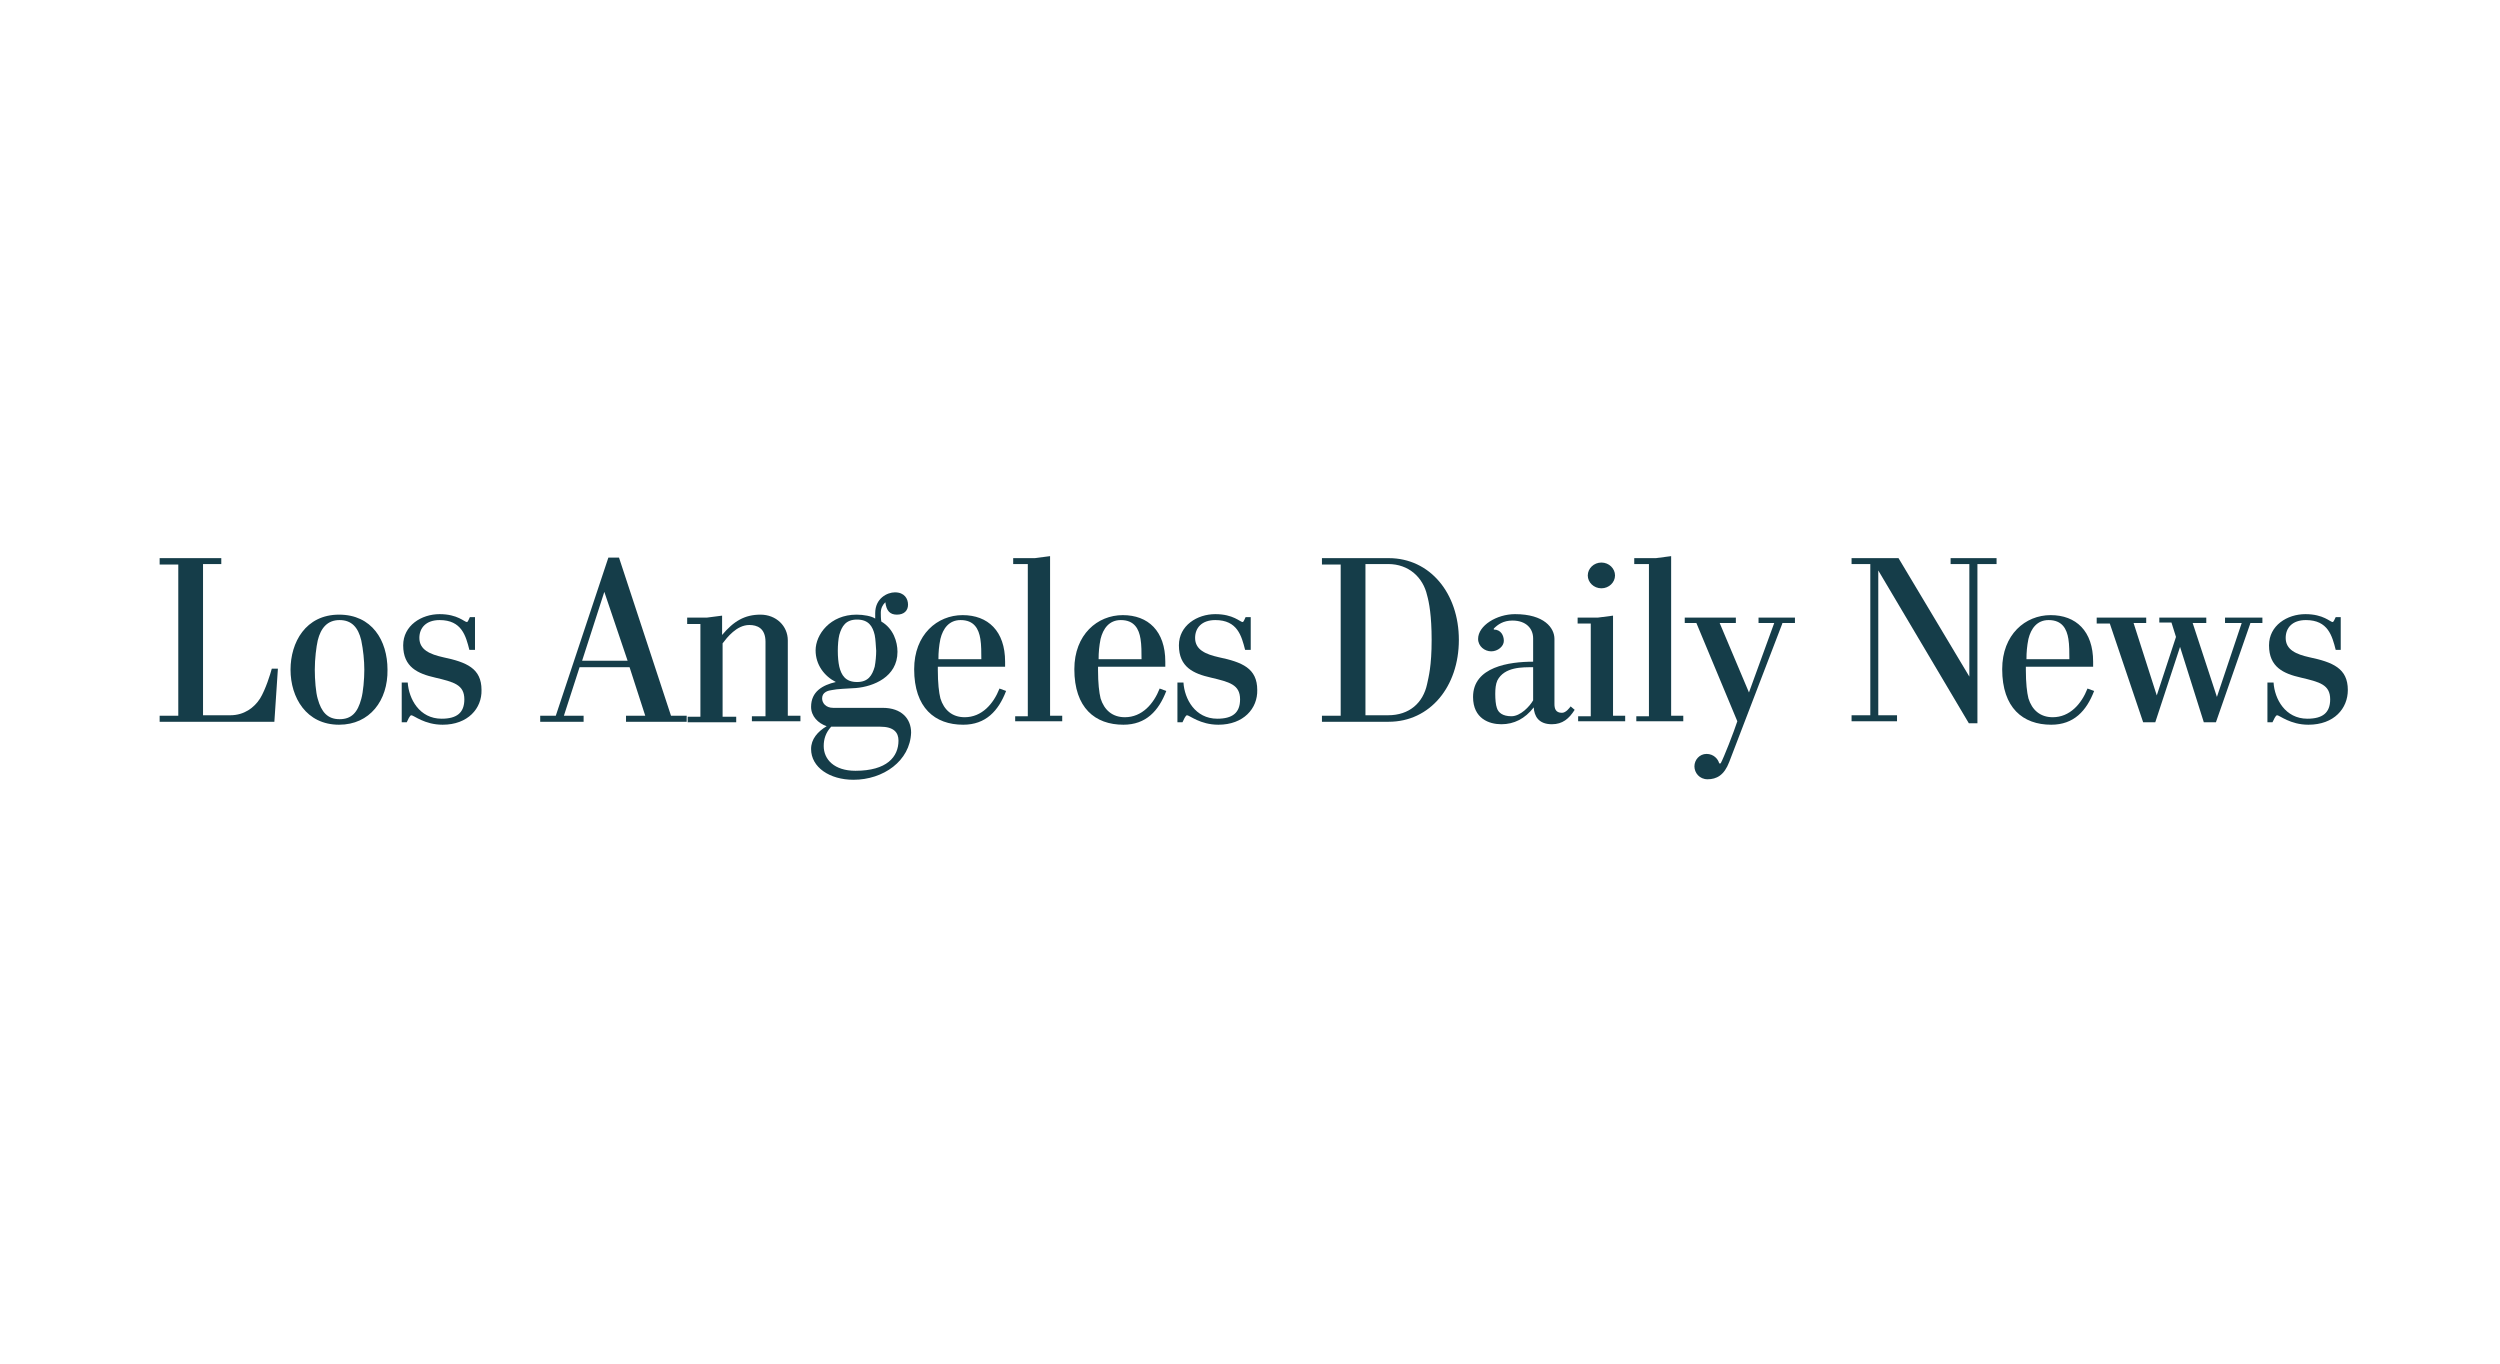 <?xml version="1.0" encoding="UTF-8"?>
<svg xmlns="http://www.w3.org/2000/svg" xmlns:xlink="http://www.w3.org/1999/xlink" width="132" zoomAndPan="magnify" viewBox="0 0 98.88 54" height="72" preserveAspectRatio="xMidYMid meet" version="1.0">
  <defs>
    <clipPath id="cd46447b94">
      <path d="M 6.141 22.023 L 11 22.023 L 11 29 L 6.141 29 Z M 6.141 22.023 " clip-rule="nonzero"></path>
    </clipPath>
    <clipPath id="9c11cab8dc">
      <path d="M 21 22.023 L 28 22.023 L 28 29 L 21 29 Z M 21 22.023 " clip-rule="nonzero"></path>
    </clipPath>
    <clipPath id="d1648e2bc8">
      <path d="M 32 23 L 37 23 L 37 30.859 L 32 30.859 Z M 32 23 " clip-rule="nonzero"></path>
    </clipPath>
    <clipPath id="6d5d2801cf">
      <path d="M 40 22.023 L 43 22.023 L 43 29 L 40 29 Z M 40 22.023 " clip-rule="nonzero"></path>
    </clipPath>
    <clipPath id="36547b5ff7">
      <path d="M 52 22.023 L 58 22.023 L 58 29 L 52 29 Z M 52 22.023 " clip-rule="nonzero"></path>
    </clipPath>
    <clipPath id="5ecbe333ac">
      <path d="M 62 22.023 L 65 22.023 L 65 29 L 62 29 Z M 62 22.023 " clip-rule="nonzero"></path>
    </clipPath>
    <clipPath id="5c9684dd2f">
      <path d="M 64 22.023 L 67 22.023 L 67 29 L 64 29 Z M 64 22.023 " clip-rule="nonzero"></path>
    </clipPath>
    <clipPath id="804f5f0a55">
      <path d="M 66 24 L 72 24 L 72 30.859 L 66 30.859 Z M 66 24 " clip-rule="nonzero"></path>
    </clipPath>
    <clipPath id="c7ba4f34a7">
      <path d="M 73 22.023 L 80 22.023 L 80 29 L 73 29 Z M 73 22.023 " clip-rule="nonzero"></path>
    </clipPath>
  </defs>
  <g clip-path="url(#cd46447b94)">
    <path fill="#153d49" d="M 10.805 28.582 L 6.262 28.582 L 6.262 28.344 L 7 28.344 L 7 22.355 L 6.262 22.355 L 6.262 22.102 L 8.703 22.102 L 8.703 22.336 L 7.98 22.336 L 7.98 28.324 L 9.062 28.324 C 9.602 28.324 10.004 28.031 10.242 27.656 C 10.465 27.285 10.645 26.695 10.703 26.48 L 10.945 26.48 Z M 10.805 28.582 " fill-opacity="1" fill-rule="nonzero"></path>
  </g>
  <path fill="#153d49" d="M 13.367 28.699 C 12.066 28.699 11.445 27.617 11.445 26.52 C 11.445 25.438 12.043 24.34 13.367 24.34 C 14.668 24.34 15.285 25.359 15.285 26.52 C 15.305 27.734 14.586 28.699 13.367 28.699 Z M 14.246 25.359 C 14.125 24.848 13.867 24.555 13.387 24.555 C 12.906 24.555 12.645 24.867 12.523 25.359 C 12.465 25.617 12.406 26.086 12.406 26.52 C 12.406 26.91 12.445 27.422 12.523 27.676 C 12.664 28.188 12.906 28.48 13.387 28.48 C 13.867 28.48 14.105 28.207 14.246 27.676 C 14.324 27.402 14.367 26.891 14.367 26.52 C 14.367 26.164 14.324 25.734 14.246 25.359 Z M 14.246 25.359 " fill-opacity="1" fill-rule="nonzero"></path>
  <path fill="#153d49" d="M 17.469 28.699 C 16.746 28.699 16.328 28.324 16.227 28.324 C 16.168 28.324 16.086 28.52 16.047 28.602 L 15.848 28.602 L 15.848 27.027 L 16.086 27.027 C 16.129 27.676 16.547 28.461 17.43 28.461 C 18.027 28.461 18.328 28.227 18.328 27.695 C 18.328 27.109 17.906 27.008 17.168 26.832 C 16.488 26.676 15.906 26.422 15.906 25.555 C 15.906 24.77 16.629 24.32 17.348 24.32 C 18.066 24.32 18.328 24.633 18.43 24.633 C 18.469 24.633 18.508 24.516 18.547 24.438 L 18.75 24.438 L 18.75 25.734 L 18.527 25.734 C 18.387 25.184 18.227 24.555 17.348 24.555 C 16.809 24.555 16.547 24.867 16.547 25.262 C 16.547 25.734 16.969 25.91 17.488 26.027 C 18.41 26.223 19.008 26.461 19.008 27.324 C 19.027 28.051 18.469 28.699 17.469 28.699 Z M 17.469 28.699 " fill-opacity="1" fill-rule="nonzero"></path>
  <g clip-path="url(#9c11cab8dc)">
    <path fill="#153d49" d="M 24.73 28.582 L 24.73 28.344 L 25.492 28.344 L 24.871 26.422 L 22.891 26.422 L 22.27 28.344 L 23.051 28.344 L 23.051 28.582 L 21.332 28.582 L 21.332 28.344 L 21.949 28.344 L 24.031 22.082 L 24.453 22.082 L 26.512 28.344 L 27.133 28.344 L 27.133 28.582 Z M 23.871 23.438 L 22.992 26.164 L 24.793 26.164 Z M 23.871 23.438 " fill-opacity="1" fill-rule="nonzero"></path>
  </g>
  <path fill="#153d49" d="M 29.715 28.582 L 29.715 28.363 L 30.254 28.363 L 30.254 25.418 C 30.254 24.867 29.914 24.75 29.613 24.75 C 29.113 24.75 28.734 25.242 28.555 25.477 L 28.555 28.383 L 29.094 28.383 L 29.094 28.602 L 27.172 28.602 L 27.172 28.383 L 27.676 28.383 L 27.676 24.711 L 27.152 24.711 L 27.152 24.457 L 27.934 24.457 L 28.535 24.379 L 28.535 25.145 C 28.996 24.594 29.434 24.34 30.055 24.34 C 30.676 24.34 31.137 24.789 31.137 25.359 L 31.137 28.344 L 31.637 28.344 L 31.637 28.562 L 29.715 28.562 Z M 29.715 28.582 " fill-opacity="1" fill-rule="nonzero"></path>
  <g clip-path="url(#d1648e2bc8)">
    <path fill="#153d49" d="M 33.738 30.879 C 32.797 30.879 32.059 30.387 32.059 29.66 C 32.059 29.27 32.316 28.973 32.676 28.758 C 32.336 28.641 32.059 28.363 32.059 27.992 C 32.059 27.383 32.516 27.129 33.039 27.008 C 32.578 26.773 32.238 26.32 32.238 25.754 C 32.238 25.125 32.816 24.34 33.859 24.34 C 34.137 24.34 34.457 24.398 34.598 24.496 C 34.598 24.438 34.598 24.34 34.598 24.281 C 34.598 23.691 35.078 23.457 35.379 23.457 C 35.758 23.457 35.898 23.711 35.898 23.945 C 35.898 24.184 35.738 24.34 35.457 24.34 C 35.18 24.34 35.039 24.184 35 23.848 C 34.898 23.945 34.82 24.082 34.82 24.262 C 34.82 24.359 34.82 24.496 34.84 24.613 C 35.32 24.891 35.48 25.418 35.48 25.812 C 35.48 26.812 34.52 27.188 33.836 27.246 C 33.496 27.266 33.059 27.285 32.898 27.324 C 32.738 27.344 32.496 27.402 32.496 27.656 C 32.496 27.836 32.637 28.031 32.938 28.031 L 34.898 28.031 C 35.641 28.031 36.02 28.461 36.02 29.012 C 35.98 30.133 34.918 30.879 33.738 30.879 Z M 34.797 28.777 L 32.855 28.777 C 32.637 29.012 32.559 29.27 32.559 29.543 C 32.559 30.074 32.977 30.523 33.816 30.523 C 35.059 30.523 35.52 29.973 35.52 29.328 C 35.52 29.012 35.34 28.777 34.797 28.777 Z M 34.578 25.145 C 34.5 24.809 34.34 24.535 33.879 24.535 C 33.438 24.535 33.277 24.789 33.176 25.145 C 33.137 25.301 33.117 25.555 33.117 25.773 C 33.117 26.008 33.137 26.223 33.176 26.402 C 33.258 26.734 33.418 27.008 33.879 27.008 C 34.316 27.008 34.477 26.754 34.578 26.402 C 34.617 26.203 34.637 25.949 34.637 25.773 C 34.617 25.535 34.617 25.34 34.578 25.145 Z M 34.578 25.145 " fill-opacity="1" fill-rule="nonzero"></path>
  </g>
  <path fill="#153d49" d="M 38.141 28.402 C 38.82 28.402 39.281 27.875 39.52 27.266 L 39.781 27.363 C 39.48 28.148 38.98 28.699 38.082 28.699 C 36.961 28.699 36.141 28.031 36.141 26.5 C 36.141 25.125 37.059 24.359 38.059 24.359 C 39.062 24.359 39.742 24.988 39.742 26.203 L 39.742 26.402 L 37.078 26.402 L 37.078 26.539 C 37.078 27.047 37.121 27.422 37.18 27.656 C 37.32 28.109 37.641 28.402 38.141 28.402 Z M 38.762 25.301 C 38.699 24.91 38.52 24.555 37.98 24.555 C 37.52 24.555 37.281 24.891 37.18 25.301 C 37.121 25.594 37.102 25.832 37.102 26.105 L 38.801 26.105 C 38.801 25.852 38.801 25.535 38.762 25.301 Z M 38.762 25.301 " fill-opacity="1" fill-rule="nonzero"></path>
  <g clip-path="url(#6d5d2801cf)">
    <path fill="#153d49" d="M 40.141 28.582 L 40.141 28.363 L 40.641 28.363 L 40.641 22.336 L 40.062 22.336 L 40.062 22.102 L 40.922 22.102 L 41.523 22.023 L 41.523 28.344 L 42.004 28.344 L 42.004 28.562 L 40.141 28.562 Z M 40.141 28.582 " fill-opacity="1" fill-rule="nonzero"></path>
  </g>
  <path fill="#153d49" d="M 44.484 28.402 C 45.164 28.402 45.625 27.875 45.863 27.266 L 46.125 27.363 C 45.824 28.148 45.324 28.699 44.426 28.699 C 43.305 28.699 42.484 28.031 42.484 26.5 C 42.484 25.125 43.402 24.359 44.402 24.359 C 45.406 24.359 46.086 24.988 46.086 26.203 L 46.086 26.402 L 43.422 26.402 L 43.422 26.539 C 43.422 27.047 43.465 27.422 43.523 27.656 C 43.664 28.109 43.984 28.402 44.484 28.402 Z M 45.105 25.301 C 45.043 24.91 44.863 24.555 44.324 24.555 C 43.863 24.555 43.625 24.891 43.523 25.301 C 43.465 25.594 43.445 25.832 43.445 26.105 L 45.145 26.105 C 45.145 25.852 45.145 25.535 45.105 25.301 Z M 45.105 25.301 " fill-opacity="1" fill-rule="nonzero"></path>
  <path fill="#153d49" d="M 48.188 28.699 C 47.465 28.699 47.047 28.324 46.945 28.324 C 46.887 28.324 46.805 28.52 46.766 28.602 L 46.566 28.602 L 46.566 27.027 L 46.805 27.027 C 46.844 27.676 47.266 28.461 48.145 28.461 C 48.746 28.461 49.047 28.227 49.047 27.695 C 49.047 27.109 48.625 27.008 47.887 26.832 C 47.207 26.676 46.625 26.422 46.625 25.555 C 46.625 24.77 47.348 24.32 48.066 24.32 C 48.785 24.32 49.047 24.633 49.148 24.633 C 49.188 24.633 49.227 24.516 49.266 24.438 L 49.469 24.438 L 49.469 25.734 L 49.246 25.734 C 49.105 25.184 48.945 24.555 48.066 24.555 C 47.527 24.555 47.266 24.867 47.266 25.262 C 47.266 25.734 47.688 25.91 48.207 26.027 C 49.129 26.223 49.727 26.461 49.727 27.324 C 49.746 28.051 49.188 28.699 48.188 28.699 Z M 48.188 28.699 " fill-opacity="1" fill-rule="nonzero"></path>
  <g clip-path="url(#36547b5ff7)">
    <path fill="#153d49" d="M 54.93 28.582 L 52.289 28.582 L 52.289 28.344 L 53.031 28.344 L 53.031 22.355 L 52.289 22.355 L 52.289 22.102 L 54.93 22.102 C 56.57 22.102 57.711 23.496 57.711 25.34 C 57.711 27.188 56.57 28.582 54.93 28.582 Z M 56.453 23.574 C 56.293 22.867 55.73 22.336 54.91 22.336 L 54.012 22.336 L 54.012 28.324 L 54.91 28.324 C 55.75 28.324 56.293 27.836 56.453 27.09 C 56.512 26.812 56.633 26.383 56.633 25.34 C 56.633 24.379 56.531 23.848 56.453 23.574 Z M 56.453 23.574 " fill-opacity="1" fill-rule="nonzero"></path>
  </g>
  <path fill="#153d49" d="M 62.297 28.109 C 62.074 28.461 61.816 28.68 61.395 28.68 C 60.855 28.68 60.695 28.344 60.676 28.012 C 60.332 28.461 59.895 28.68 59.395 28.68 C 58.914 28.68 58.273 28.461 58.273 27.598 C 58.273 26.402 59.715 26.203 60.652 26.203 L 60.652 25.281 C 60.652 24.891 60.375 24.574 59.832 24.574 C 59.473 24.574 59.254 24.73 59.094 24.891 L 59.094 24.93 C 59.375 24.93 59.492 25.164 59.492 25.379 C 59.492 25.594 59.254 25.793 58.992 25.793 C 58.734 25.793 58.473 25.594 58.473 25.301 C 58.473 24.77 59.215 24.32 59.934 24.32 C 61.094 24.32 61.496 24.867 61.496 25.301 L 61.496 27.875 C 61.496 28.051 61.535 28.227 61.793 28.227 C 61.953 28.227 62.094 28.031 62.137 27.973 Z M 60.652 26.422 C 60.234 26.422 59.512 26.402 59.234 26.949 C 59.172 27.09 59.152 27.266 59.152 27.48 C 59.152 27.695 59.172 27.914 59.215 28.031 C 59.273 28.227 59.453 28.363 59.793 28.363 C 60.152 28.363 60.516 27.973 60.652 27.734 Z M 60.652 26.422 " fill-opacity="1" fill-rule="nonzero"></path>
  <g clip-path="url(#5ecbe333ac)">
    <path fill="#153d49" d="M 62.434 28.582 L 62.434 28.363 L 62.934 28.363 L 62.934 24.691 L 62.414 24.691 L 62.414 24.457 L 63.215 24.457 L 63.816 24.379 L 63.816 28.344 L 64.297 28.344 L 64.297 28.562 L 62.434 28.562 Z M 63.355 23.297 C 63.055 23.297 62.816 23.062 62.816 22.789 C 62.816 22.512 63.055 22.277 63.355 22.277 C 63.656 22.277 63.895 22.512 63.895 22.789 C 63.895 23.062 63.656 23.297 63.355 23.297 Z M 63.355 23.297 " fill-opacity="1" fill-rule="nonzero"></path>
  </g>
  <g clip-path="url(#5c9684dd2f)">
    <path fill="#153d49" d="M 64.738 28.582 L 64.738 28.363 L 65.238 28.363 L 65.238 22.336 L 64.656 22.336 L 64.656 22.102 L 65.516 22.102 L 66.117 22.023 L 66.117 28.344 L 66.598 28.344 L 66.598 28.562 L 64.738 28.562 Z M 64.738 28.582 " fill-opacity="1" fill-rule="nonzero"></path>
  </g>
  <g clip-path="url(#804f5f0a55)">
    <path fill="#153d49" d="M 70.52 24.691 L 68.418 30.172 C 68.219 30.699 67.918 30.859 67.559 30.859 C 67.238 30.859 67.039 30.602 67.039 30.348 C 67.039 30.094 67.238 29.855 67.52 29.855 C 67.797 29.855 67.977 30.055 68.02 30.23 L 68.078 30.23 C 68.199 30.016 68.598 28.992 68.738 28.562 L 67.117 24.672 L 66.656 24.672 L 66.656 24.457 L 68.68 24.457 L 68.68 24.672 L 68.039 24.672 L 69.199 27.422 L 70.199 24.672 L 69.578 24.672 L 69.578 24.457 L 71.02 24.457 L 71.02 24.672 L 70.52 24.672 Z M 70.52 24.691 " fill-opacity="1" fill-rule="nonzero"></path>
  </g>
  <g clip-path="url(#c7ba4f34a7)">
    <path fill="#153d49" d="M 78.246 22.336 L 78.246 28.641 L 77.906 28.641 L 74.32 22.59 L 74.32 28.324 L 75.062 28.324 L 75.062 28.562 L 73.262 28.562 L 73.262 28.324 L 74.004 28.324 L 74.004 22.336 L 73.262 22.336 L 73.262 22.102 L 75.121 22.102 L 77.926 26.793 L 77.926 22.336 L 77.184 22.336 L 77.184 22.102 L 79.004 22.102 L 79.004 22.336 Z M 78.246 22.336 " fill-opacity="1" fill-rule="nonzero"></path>
  </g>
  <path fill="#153d49" d="M 81.227 28.402 C 81.906 28.402 82.367 27.875 82.605 27.266 L 82.867 27.363 C 82.566 28.148 82.066 28.699 81.168 28.699 C 80.047 28.699 79.227 28.031 79.227 26.5 C 79.227 25.125 80.145 24.359 81.145 24.359 C 82.148 24.359 82.828 24.988 82.828 26.203 L 82.828 26.402 L 80.164 26.402 L 80.164 26.539 C 80.164 27.047 80.207 27.422 80.266 27.656 C 80.406 28.109 80.727 28.402 81.227 28.402 Z M 81.848 25.301 C 81.785 24.91 81.605 24.555 81.066 24.555 C 80.605 24.555 80.367 24.891 80.266 25.301 C 80.207 25.594 80.188 25.832 80.188 26.105 L 81.887 26.105 C 81.887 25.852 81.887 25.535 81.848 25.301 Z M 81.848 25.301 " fill-opacity="1" fill-rule="nonzero"></path>
  <path fill="#153d49" d="M 89.051 24.691 L 87.691 28.602 L 87.211 28.602 L 86.27 25.617 L 85.289 28.602 L 84.809 28.602 L 83.488 24.691 L 82.969 24.691 L 82.969 24.457 L 84.93 24.457 L 84.93 24.672 L 84.43 24.672 L 85.348 27.539 L 86.109 25.223 L 85.93 24.652 L 85.449 24.652 L 85.449 24.457 L 87.309 24.457 L 87.309 24.672 L 86.77 24.672 L 87.73 27.598 L 88.711 24.672 L 88.051 24.672 L 88.051 24.457 L 89.531 24.457 L 89.531 24.672 L 89.051 24.672 Z M 89.051 24.691 " fill-opacity="1" fill-rule="nonzero"></path>
  <path fill="#153d49" d="M 91.352 28.699 C 90.633 28.699 90.211 28.324 90.113 28.324 C 90.051 28.324 89.973 28.52 89.93 28.602 L 89.73 28.602 L 89.73 27.027 L 89.973 27.027 C 90.012 27.676 90.434 28.461 91.312 28.461 C 91.914 28.461 92.215 28.227 92.215 27.695 C 92.215 27.109 91.793 27.008 91.051 26.832 C 90.371 26.676 89.793 26.422 89.793 25.555 C 89.793 24.77 90.512 24.32 91.234 24.32 C 91.953 24.32 92.215 24.633 92.312 24.633 C 92.352 24.633 92.395 24.516 92.434 24.438 L 92.633 24.438 L 92.633 25.734 L 92.434 25.734 C 92.293 25.184 92.133 24.555 91.254 24.555 C 90.711 24.555 90.453 24.867 90.453 25.262 C 90.453 25.734 90.871 25.91 91.391 26.027 C 92.312 26.223 92.914 26.461 92.914 27.324 C 92.914 28.051 92.375 28.699 91.352 28.699 Z M 91.352 28.699 " fill-opacity="1" fill-rule="nonzero"></path>
</svg>
